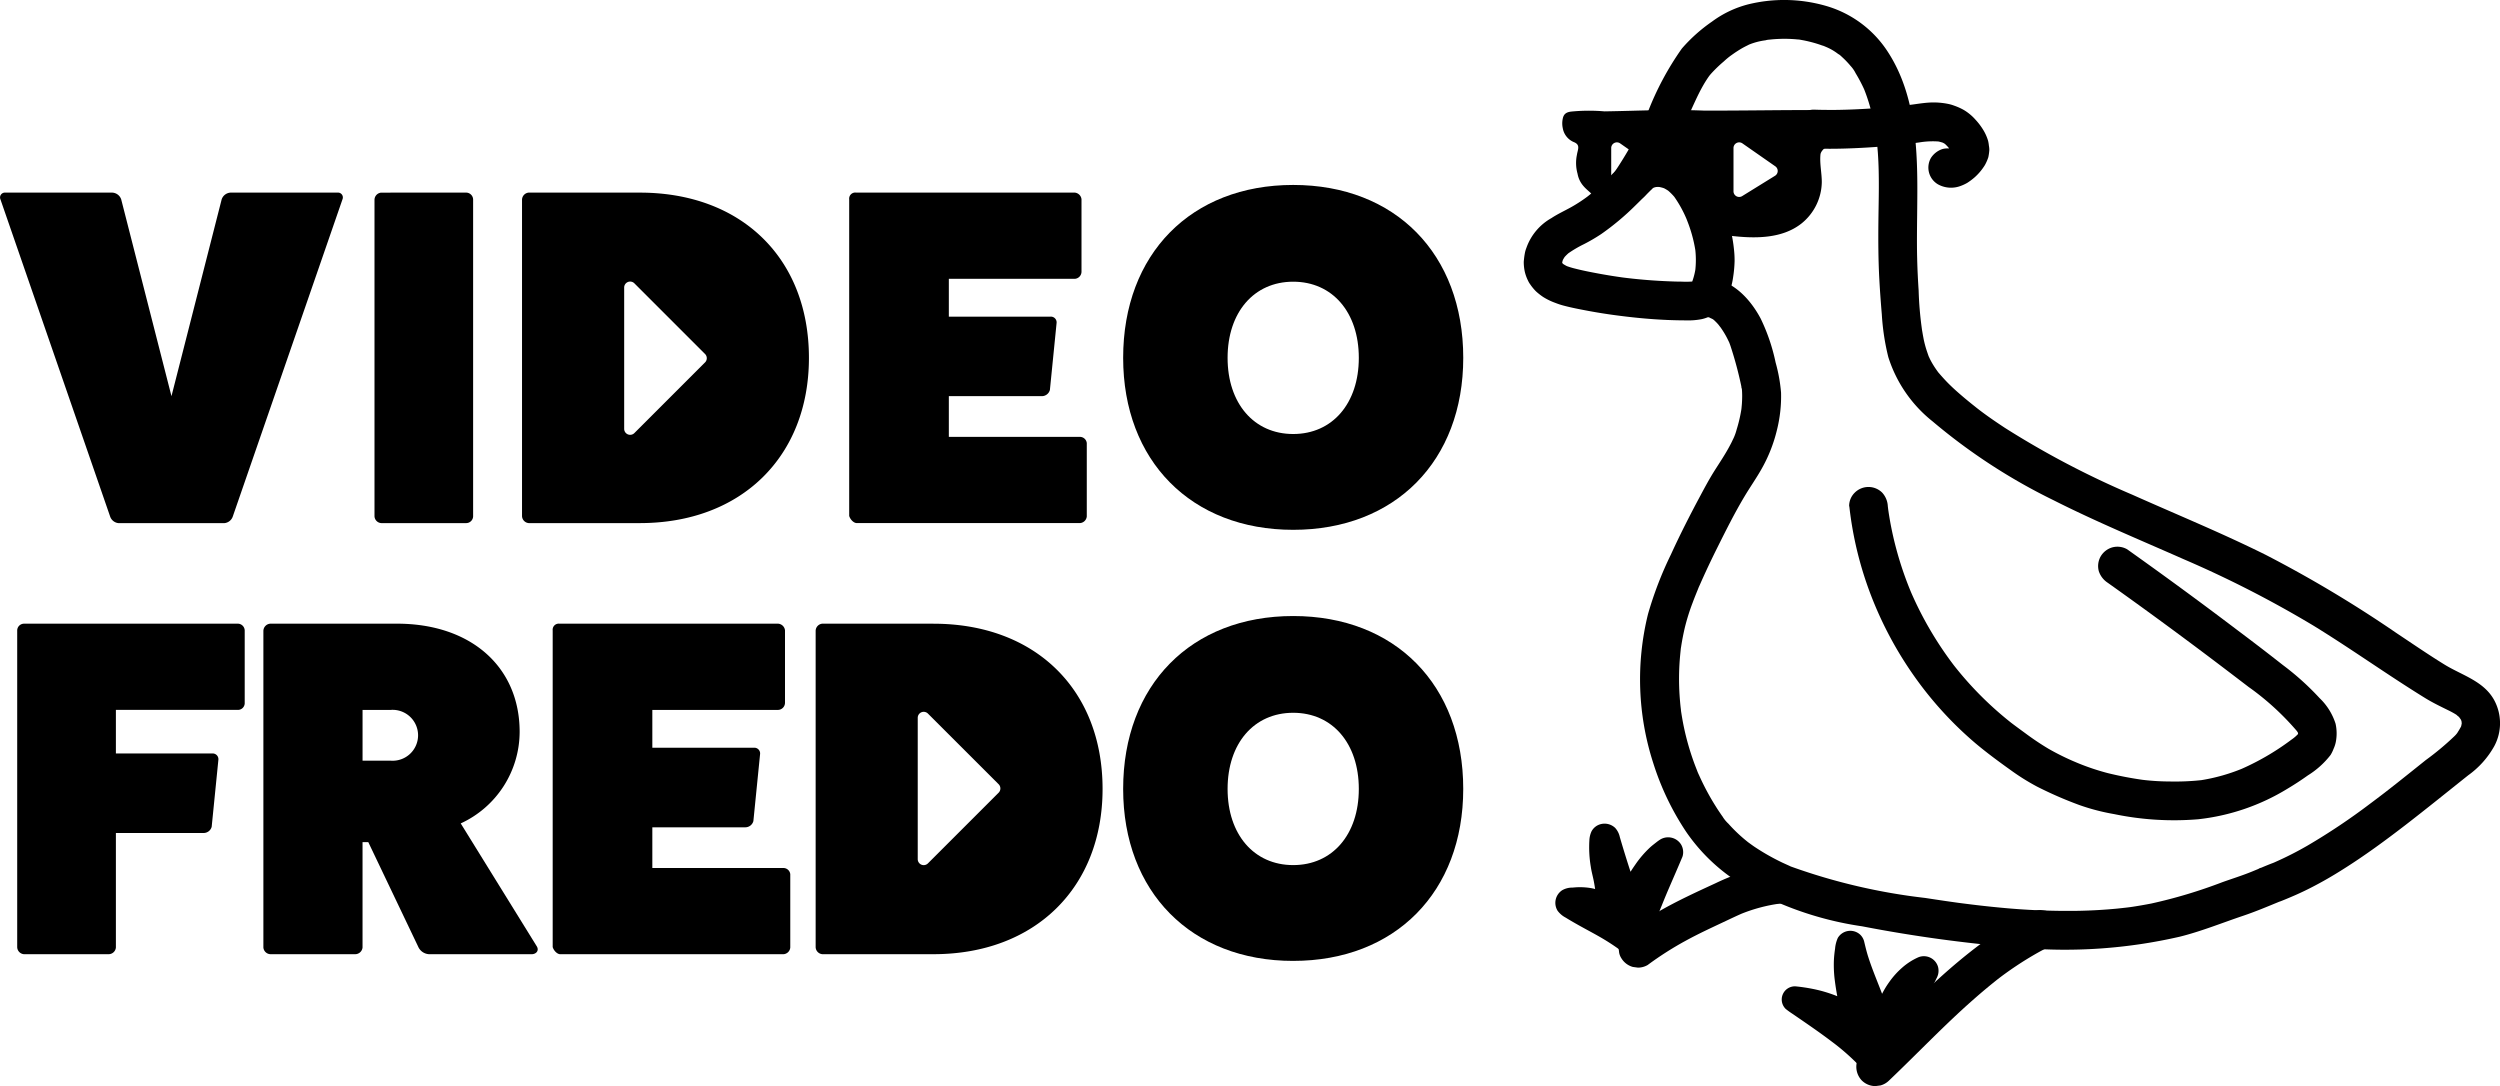 <svg xmlns="http://www.w3.org/2000/svg" xmlns:xlink="http://www.w3.org/1999/xlink" id="Group_55" data-name="Group 55" width="154.5" height="67.131" viewBox="0 0 154.5 67.131">
  <defs>
    <clipPath id="clip-path">
      <rect id="Rectangle_56" data-name="Rectangle 56" width="154.5" height="67.131"/>
    </clipPath>
  </defs>
  <g id="Group_34" data-name="Group 34" clip-path="url(#clip-path)">
    <path id="Path_187" data-name="Path 187" d="M20.866,19.054a.3.3,0,0,1,.3.414l-6.779,19.6a.609.609,0,0,1-.533.414H7.338a.609.609,0,0,1-.533-.414L.026,19.468a.3.3,0,0,1,.3-.414h6.6a.616.616,0,0,1,.563.414l3.108,12.166L13.7,19.468a.614.614,0,0,1,.562-.414Z" transform="translate(0 -7.151)"/>
    <path id="Path_188" data-name="Path 188" d="M42.7,19.054a.436.436,0,0,1,.444.444V39.065a.431.431,0,0,1-.444.414H37.464a.446.446,0,0,1-.415-.414V19.5a.451.451,0,0,1,.415-.444Z" transform="translate(-13.905 -7.151)"/>
    <path id="Path_189" data-name="Path 189" d="M98.248,34.15a.427.427,0,0,1,.444.385v4.529a.451.451,0,0,1-.444.414H84.483c-.207,0-.415-.237-.474-.444V19.468a.375.375,0,0,1,.415-.415H97.892a.459.459,0,0,1,.474.415v4.47a.444.444,0,0,1-.474.444H90.167V26.72h6.275a.355.355,0,0,1,.385.385l-.414,4.144a.519.519,0,0,1-.5.385H90.167V34.15Z" transform="translate(-31.529 -7.151)"/>
    <path id="Path_190" data-name="Path 190" d="M121.622,24.275c-2.428,0-4.055,1.895-4.055,4.706s1.628,4.707,4.055,4.707,4.055-1.895,4.055-4.707-1.628-4.706-4.055-4.706m0,15.334c-6.3,0-10.509-4.263-10.509-10.627,0-6.423,4.2-10.686,10.509-10.686s10.509,4.263,10.509,10.686c0,6.364-4.2,10.627-10.509,10.627" transform="translate(-41.702 -6.866)"/>
    <path id="Path_191" data-name="Path 191" d="M15.317,61.7a.431.431,0,0,1,.444.414v4.47a.42.42,0,0,1-.444.444H7.8v2.694h5.95a.355.355,0,0,1,.385.385l-.415,4.145a.519.519,0,0,1-.5.385H7.8v7.075a.451.451,0,0,1-.444.414H2.115a.45.45,0,0,1-.414-.444V62.115a.423.423,0,0,1,.414-.414Z" transform="translate(-0.638 -23.157)"/>
    <path id="Path_192" data-name="Path 192" d="M33.931,70.167a1.573,1.573,0,1,0,0-3.138H32.185v3.138Zm9.029,11.486c.148.266-.059.474-.325.474H36.3a.777.777,0,0,1-.681-.474L32.539,75.2h-.355v6.512a.459.459,0,0,1-.474.414H26.5a.451.451,0,0,1-.444-.414V62.145A.455.455,0,0,1,26.5,61.7h7.815c4.559,0,7.578,2.664,7.578,6.69a6.244,6.244,0,0,1-3.641,5.654Z" transform="translate(-9.779 -23.157)"/>
    <path id="Path_193" data-name="Path 193" d="M68.916,76.8a.427.427,0,0,1,.444.385v4.529a.451.451,0,0,1-.444.414H55.151c-.207,0-.415-.237-.474-.444V62.115a.375.375,0,0,1,.415-.415H68.56a.459.459,0,0,1,.474.415v4.47a.444.444,0,0,1-.474.444H60.835v2.338H67.11a.355.355,0,0,1,.385.385L67.08,73.9a.519.519,0,0,1-.5.385H60.835V76.8Z" transform="translate(-20.521 -23.157)"/>
    <path id="Path_194" data-name="Path 194" d="M121.622,66.922c-2.428,0-4.055,1.895-4.055,4.706s1.628,4.707,4.055,4.707,4.055-1.895,4.055-4.707-1.628-4.706-4.055-4.706m0,15.334c-6.3,0-10.509-4.263-10.509-10.627,0-6.423,4.2-10.686,10.509-10.686S132.13,65.2,132.13,71.628c0,6.364-4.2,10.627-10.509,10.627" transform="translate(-41.702 -22.872)"/>
    <path id="Path_195" data-name="Path 195" d="M161.62,11.909a25.22,25.22,0,0,0,2.131-3.845c.281-.6.547-1.2.825-1.8.155-.334.317-.665.5-.985q.114-.2.239-.39c.05-.076.1-.149.156-.224.079-.106.072-.1-.021.026.038-.047.077-.094.117-.139a8.251,8.251,0,0,1,.786-.757,4.643,4.643,0,0,1,.428-.357c-.243.165.017-.01.056-.039.1-.072.2-.143.306-.211.155-.1.314-.2.476-.284.081-.043.163-.082.245-.124.194-.1,0-.006-.037.011a4.086,4.086,0,0,1,1.1-.3,1.1,1.1,0,0,1,.259-.044l-.144.019.175-.021c.176-.019.352-.032.529-.039a8.292,8.292,0,0,1,1.155.031c.064.007.364.015.034,0a1.881,1.881,0,0,1,.219.034q.24.041.477.1c.172.041.34.088.508.141.083.026.167.054.248.084s.434.123.119.041a3.294,3.294,0,0,1,.906.494c.058.039.3.159.034.016a1.234,1.234,0,0,1,.2.166,5.2,5.2,0,0,1,.422.425c.039.042.076.086.112.13.054.065.24.209.026.029a1.86,1.86,0,0,1,.292.429,9.352,9.352,0,0,1,.526.993c.124.264-.093-.248.011.028.031.081.063.161.092.242.062.166.117.334.17.5.109.35.2.7.277,1.062s.142.738.2,1.11c.049.318-.029-.262.008.057.011.094.023.188.032.282.024.218.043.437.059.656.1,1.422.047,2.857.032,4.282-.012,1.153-.006,2.3.054,3.456.039.745.094,1.489.157,2.233a14.488,14.488,0,0,0,.4,2.636,8.252,8.252,0,0,0,2.738,3.979,36.112,36.112,0,0,0,7.464,4.867c2.634,1.331,5.362,2.46,8.06,3.653a67.157,67.157,0,0,1,8.02,4.107c2.334,1.433,4.561,3.031,6.891,4.468.455.28.928.51,1.407.745.129.063.257.128.38.2.061.035.12.071.178.11l.056.039c.1.073.076.052-.078-.062.024.046.113.1.151.138.016.016.031.033.048.049.081.094.062.067-.055-.081.007.047.091.137.116.181s.047.088.067.134c-.067-.167-.079-.189-.034-.064l.024.083c.027.133.028.11,0-.069a.954.954,0,0,0,.006.166c.027.259.079-.242,0,.009-.012.037-.034.222-.07.241l.057-.127c-.023.052-.049.1-.076.155-.041.077-.086.153-.134.227-.031.047-.174.3-.024.048a1.658,1.658,0,0,1-.241.272,17.1,17.1,0,0,1-1.731,1.44q-.881.707-1.768,1.411l-.454.356-.227.177c-.257.2.194-.148-.064.05-.307.236-.615.47-.925.7a39.031,39.031,0,0,1-3.862,2.586,20.555,20.555,0,0,1-1.977,1.008c-.062.027-.306.165-.029.013a2.071,2.071,0,0,1-.235.095q-.325.128-.645.264c-.084.036-.261.066.018-.007a1.594,1.594,0,0,0-.2.084l-.385.159c-.593.241-1.2.431-1.805.646a30.841,30.841,0,0,1-4.4,1.323q-.572.112-1.147.2c-.05.007-.375.055-.067.011-.1.014-.192.025-.289.037-.194.023-.387.044-.58.064-.81.08-1.624.125-2.438.141a43.006,43.006,0,0,1-4.839-.2c-.793-.074-1.584-.166-2.374-.269-.047-.006-.38-.049-.077-.009l-.295-.041-.592-.084q-.638-.093-1.275-.192a36.877,36.877,0,0,1-8.239-1.918,1.13,1.13,0,0,1-.151-.062c.274.161.059.024-.012-.007q-.222-.1-.44-.2-.469-.225-.922-.484c-.275-.157-.545-.326-.806-.5-.13-.089-.257-.183-.384-.275-.225-.162.206.17-.008-.006-.061-.05-.122-.1-.183-.149-.241-.2-.474-.414-.695-.638-.111-.112-.219-.228-.324-.345a2.137,2.137,0,0,1-.356-.427c.12.258.052.067-.006-.013s-.093-.131-.139-.2c-.1-.146-.2-.294-.29-.443-.191-.3-.373-.615-.543-.932s-.329-.641-.477-.97c-.037-.081-.078-.164-.109-.247.106.291,0,0-.017-.047-.079-.2-.154-.392-.225-.59a16.244,16.244,0,0,1-.59-2.083c-.075-.354-.135-.71-.189-1.067-.046-.307.028.269,0-.04-.011-.09-.022-.179-.031-.269q-.032-.314-.052-.629a15.686,15.686,0,0,1,.011-2.161q.021-.269.049-.537c.01-.088.016-.181.033-.268-.065.322,0,.024.006-.038.059-.385.134-.767.222-1.146a12.944,12.944,0,0,1,.487-1.557c.107-.288.223-.573.339-.857.106-.259-.107.25,0-.009.032-.074.063-.149.1-.223.071-.163.143-.325.217-.487.279-.619.573-1.231.876-1.839.532-1.066,1.071-2.144,1.683-3.167.336-.562.715-1.1,1.037-1.67a9.223,9.223,0,0,0,.955-2.408,8.577,8.577,0,0,0,.257-2.324,9.885,9.885,0,0,0-.336-1.858,11.707,11.707,0,0,0-.921-2.711C167.93,18.366,166.7,17.1,165.1,17.2a1.2,1.2,0,0,0,0,2.39c.095-.006.189,0,.284,0,.213,0-.318-.069-.1-.013.058.014.116.026.174.044l.06.019q.172.065-.1-.046a.958.958,0,0,0,.191.1.843.843,0,0,1,.2.132q-.195-.152-.041-.021c.047.042.092.086.136.131.072.074.137.152.2.23-.166-.195.043.058.062.087.107.154.208.313.3.477.082.144.152.294.224.442.118.242-.095-.257-.007-.017.03.08.06.159.087.241a23.02,23.02,0,0,1,.677,2.542c.012.055.017.113.032.167-.092-.344-.022-.181-.011-.067.012.143.018.286.018.43,0,.162-.006.324-.017.485-.006.087-.016.174-.023.261-.016.135-.012.119.009-.046-.009.062-.018.124-.028.187a8.783,8.783,0,0,1-.281,1.185,3.053,3.053,0,0,1-.195.546c.144-.262,0,0-.026.052-.051.109-.1.217-.159.323-.309.6-.688,1.151-1.045,1.719-.3.485-.572.993-.843,1.5-.631,1.177-1.237,2.368-1.792,3.582a22.413,22.413,0,0,0-1.419,3.689,16.818,16.818,0,0,0,.322,9.2,16.646,16.646,0,0,0,2.03,4.247,11.21,11.21,0,0,0,3.064,3.018,20.571,20.571,0,0,0,7.817,2.83,87.4,87.4,0,0,0,9.8,1.329,31.656,31.656,0,0,0,9.841-.69c1.333-.334,2.6-.85,3.9-1.288.775-.261,1.519-.576,2.275-.887.279-.115-.236.089.036-.009.079-.029.157-.062.236-.094q.341-.139.678-.287c.347-.152.688-.316,1.026-.49.65-.334,1.284-.7,1.9-1.091,1.356-.85,2.647-1.8,3.912-2.774,1.295-1,2.564-2.028,3.843-3.046a5.505,5.505,0,0,0,1.621-1.811,3,3,0,0,0-.019-2.862c-.652-1.166-1.994-1.519-3.061-2.177-1.007-.621-1.983-1.292-2.968-1.947a75.537,75.537,0,0,0-8.088-4.837c-2.7-1.343-5.5-2.489-8.249-3.718a54.642,54.642,0,0,1-7.852-4.12c-.62-.408-1.238-.83-1.819-1.292.24.191,0,0-.04-.033-.07-.056-.141-.111-.21-.167q-.211-.17-.417-.342c-.3-.253-.6-.512-.881-.785-.264-.253-.506-.522-.745-.8-.2-.23.139.206-.035-.044-.052-.074-.106-.146-.156-.222a5.255,5.255,0,0,1-.3-.5c-.036-.069-.069-.14-.1-.209-.144-.285.073.229-.031-.073-.063-.184-.129-.366-.181-.553s-.1-.378-.133-.569c-.019-.1-.036-.192-.052-.289-.009-.057-.085-.481-.028-.167a21.664,21.664,0,0,1-.211-2.449c-.043-.651-.075-1.3-.091-1.954-.03-1.194,0-2.388.007-3.581.028-3.092-.063-6.486-1.795-9.175A6.788,6.788,0,0,0,172.6.346a9.311,9.311,0,0,0-4.738-.078,6.44,6.44,0,0,0-2.236,1.064A9.911,9.911,0,0,0,163.759,3a18.076,18.076,0,0,0-2.106,3.936,25.109,25.109,0,0,1-2.1,3.769,1.2,1.2,0,0,0,.429,1.635,1.227,1.227,0,0,0,1.635-.429" transform="translate(-59.82 0)"/>
    <path id="Path_196" data-name="Path 196" d="M182.949,49.376a22.109,22.109,0,0,0,1.344,5.51,22.918,22.918,0,0,0,2.662,4.977,22.328,22.328,0,0,0,3.8,4.162c.695.583,1.427,1.122,2.165,1.649a13.761,13.761,0,0,0,1.623,1.016,24.057,24.057,0,0,0,2.6,1.135,13.1,13.1,0,0,0,2.17.568,18.129,18.129,0,0,0,5.188.32,13.335,13.335,0,0,0,5.532-1.892q.645-.384,1.256-.821a5.287,5.287,0,0,0,1.4-1.259,2.149,2.149,0,0,0,.183-.373,1.92,1.92,0,0,0,.141-.427,2.769,2.769,0,0,0-.013-1.131,3.761,3.761,0,0,0-.989-1.585,16.57,16.57,0,0,0-2.265-2.041q-1.4-1.1-2.83-2.171-2.7-2.046-5.457-4.027-.667-.48-1.336-.955a1.208,1.208,0,0,0-.921-.121,1.222,1.222,0,0,0-.714.549,1.209,1.209,0,0,0-.121.921,1.359,1.359,0,0,0,.549.715q3.533,2.51,6.987,5.129.987.749,1.967,1.5l-.242-.187a16.508,16.508,0,0,1,3.06,2.817l-.187-.242a1.9,1.9,0,0,1,.24.382l-.121-.285a1.458,1.458,0,0,1,.091.324c-.014-.106-.028-.212-.042-.317a1.45,1.45,0,0,1,0,.368l.043-.318a1.45,1.45,0,0,1-.086.32l.121-.285a1.421,1.421,0,0,1-.167.292l.187-.242a2.69,2.69,0,0,1-.5.448l.242-.187a15.685,15.685,0,0,1-3.364,2.007l.285-.121a11.423,11.423,0,0,1-2.887.822l.318-.042a15.384,15.384,0,0,1-2.105.1,14.574,14.574,0,0,1-1.837-.122l.318.042a22.03,22.03,0,0,1-2.313-.437,14.56,14.56,0,0,1-2.155-.749l.285.121a15.465,15.465,0,0,1-1.792-.875,16.842,16.842,0,0,1-1.439-.964c-.334-.244-.668-.487-.995-.739l.242.187a21.149,21.149,0,0,1-3.75-3.759l.187.242a21.855,21.855,0,0,1-2.314-3.713q-.275-.559-.517-1.134.06.143.121.285a21.193,21.193,0,0,1-1.263-4.119q-.118-.6-.2-1.207c.014.106.028.212.042.317q-.025-.191-.048-.384a1.334,1.334,0,0,0-.35-.845,1.2,1.2,0,0,0-1.69,0,1.153,1.153,0,0,0-.35.845" transform="translate(-68.661 -18.082)"/>
    <path id="Path_197" data-name="Path 197" d="M178.742,12.984c.827.035,1.656.019,2.483-.016q1.323-.056,2.642-.189c.565-.057,1.128-.134,1.691-.209l-.318.042a5.078,5.078,0,0,1,1.312-.049l-.317-.042a2.454,2.454,0,0,1,.611.16l-.285-.121a1.859,1.859,0,0,1,.405.235l-.242-.187a2.65,2.65,0,0,1,.44.461l-.187-.242a2.177,2.177,0,0,1,.285.474l-.12-.285a1.16,1.16,0,0,1,.076.27l-.043-.318a.729.729,0,0,1,0,.173l.043-.318a.59.59,0,0,1-.04.142q.061-.142.121-.285a1.455,1.455,0,0,1-.189.308l.187-.242a2.181,2.181,0,0,1-.385.385l.242-.187a1.466,1.466,0,0,1-.309.186l.285-.121a.823.823,0,0,1-.189.053l.318-.042a.541.541,0,0,1-.123,0l.318.043a.437.437,0,0,1-.1-.027l.285.121-.036-.017a1.255,1.255,0,0,0-.921-.121,1.338,1.338,0,0,0-.714.549A1.2,1.2,0,0,0,186.4,15.2a1.667,1.667,0,0,0,1.311.132,2.606,2.606,0,0,0,.5-.222,3.787,3.787,0,0,0,.459-.344,3.318,3.318,0,0,0,.56-.645,1.41,1.41,0,0,0,.126-.214,2.572,2.572,0,0,0,.156-.379c.006-.022.01-.044.014-.066a3.187,3.187,0,0,0,.049-.377,1.57,1.57,0,0,0-.027-.281,2.02,2.02,0,0,0-.049-.293,2.862,2.862,0,0,0-.232-.557,3.911,3.911,0,0,0-.55-.752,3.016,3.016,0,0,0-.725-.6,3.662,3.662,0,0,0-.59-.264,2.311,2.311,0,0,0-.337-.1,4.553,4.553,0,0,0-1.186-.091c-.427.025-.851.1-1.274.153l.317-.043c-.783.106-1.571.179-2.36.236-.842.06-1.686.1-2.531.109-.429,0-.857,0-1.285-.017a1.152,1.152,0,0,0-1.092.735.9.9,0,0,0-.1.46,1.209,1.209,0,0,0,.35.845l.242.187a1.192,1.192,0,0,0,.6.163" transform="translate(-66.635 -3.809)"/>
    <path id="Path_198" data-name="Path 198" d="M167.7,14.952l-2.03,1.256a.351.351,0,0,1-.535-.3V13.237a.351.351,0,0,1,.552-.288l2.03,1.416a.351.351,0,0,1-.016.587m4.174-3.1-.429-.124c-.569-.065-.845-.84-1.1-.84-2.649,0-4.332.037-6.981.037-2.386-.091-3.813.007-6.2.046a11.189,11.189,0,0,0-2.056.012c-.288.034-.46.136-.522.42a1.41,1.41,0,0,0,0,.62,1.139,1.139,0,0,0,.71.858c.391.174.207.459.161.779a2.468,2.468,0,0,0,.039,1.161c.139.769.708,1.032.891,1.287.128.178.722.069,1.228-.044a.348.348,0,0,1-.038-.159V13.237a.351.351,0,0,1,.552-.288l1.6,1.119a2.621,2.621,0,0,1,1.8.02,2.3,2.3,0,0,1,.543.352.748.748,0,0,1,.182.381,9.757,9.757,0,0,0,.863,1.9,4.135,4.135,0,0,0,.827,1.492,1.711,1.711,0,0,0,.958.441c1.545.187,3.225.2,4.435-.755a3.345,3.345,0,0,0,1.254-2.556c0-.568-.137-1.134-.083-1.7.04-.424.93-.818,1.242-1.072.269-.218.434-.575.119-.718" transform="translate(-58.005 -4.088)"/>
    <path id="Path_199" data-name="Path 199" d="M156.963,15.523c-.6.595-1.2,1.205-1.837,1.762q-.271.236-.556.456l.242-.187a9.171,9.171,0,0,1-1.159.767c-.4.222-.82.414-1.2.666a3.4,3.4,0,0,0-1.55,1.846,1.694,1.694,0,0,0-.086.284,4.421,4.421,0,0,0-.064.442c-.006.052-.011.1-.012.156a2.871,2.871,0,0,0,.064.585,2.533,2.533,0,0,0,.2.553,1.282,1.282,0,0,0,.135.229,3.039,3.039,0,0,0,.354.43,3.751,3.751,0,0,0,.441.347,3.886,3.886,0,0,0,.762.37,4.488,4.488,0,0,0,.544.176c.471.124.951.216,1.43.306q.767.144,1.54.252c1.134.157,2.27.273,3.412.32q.391.016.78.022c.247,0,.5.012.742,0a4.3,4.3,0,0,0,.614-.077,2.4,2.4,0,0,0,.573-.215.88.88,0,0,0,.126-.074,2.881,2.881,0,0,0,.35-.279A1.987,1.987,0,0,0,163,24.43a2.335,2.335,0,0,0,.181-.249,3.9,3.9,0,0,0,.247-.547c.041-.1.076-.213.107-.321a4.729,4.729,0,0,0,.146-.682,7.576,7.576,0,0,0,.09-.986,6.058,6.058,0,0,0-.036-.7,9.254,9.254,0,0,0-.329-1.69,12.528,12.528,0,0,0-.622-1.591,7.239,7.239,0,0,0-.633-1.136,6.013,6.013,0,0,0-.575-.718,4.466,4.466,0,0,0-.717-.588,3.362,3.362,0,0,0-1.621-.535,3.207,3.207,0,0,0-.85.057,2.663,2.663,0,0,0-.778.28,1.41,1.41,0,0,0-.222.141,3,3,0,0,0-.424.355,1.254,1.254,0,0,0-.35.845.9.9,0,0,0,.1.46.892.892,0,0,0,.248.384,1.193,1.193,0,0,0,1.689,0,1.651,1.651,0,0,1,.182-.169l-.241.187a1.537,1.537,0,0,1,.324-.189l-.285.12a1.818,1.818,0,0,1,.439-.119l-.317.043a2.123,2.123,0,0,1,.563,0L159,17.045a2.266,2.266,0,0,1,.567.157l-.285-.121a2.477,2.477,0,0,1,.518.31l-.242-.187a3.442,3.442,0,0,1,.593.6l-.186-.242a7.349,7.349,0,0,1,.9,1.638l-.121-.285a8.614,8.614,0,0,1,.62,2.177c-.014-.106-.028-.212-.043-.317a5.765,5.765,0,0,1,.012,1.514c.014-.106.029-.212.043-.318a4.309,4.309,0,0,1-.272,1.068q.059-.142.12-.285a1.686,1.686,0,0,1-.2.348l.186-.242a1.041,1.041,0,0,1-.168.172l.242-.187a.976.976,0,0,1-.212.124l.285-.121a1.4,1.4,0,0,1-.349.089l.318-.042a6.138,6.138,0,0,1-.844.019c-.31,0-.621-.014-.93-.027q-.923-.04-1.843-.133-.525-.052-1.048-.122l.318.042q-.794-.107-1.582-.252c-.5-.092-1-.189-1.485-.314a4.553,4.553,0,0,1-.63-.2l.285.121a2.356,2.356,0,0,1-.507-.287l.242.187a1.563,1.563,0,0,1-.267-.262c.062.081.124.161.187.242a1.341,1.341,0,0,1-.166-.277l.121.285a1.27,1.27,0,0,1-.089-.321c.014.106.029.212.043.318a1.377,1.377,0,0,1,0-.351c-.015.106-.029.212-.043.318a1.766,1.766,0,0,1,.124-.448l-.121.285a2.18,2.18,0,0,1,.274-.464l-.186.242a2.647,2.647,0,0,1,.47-.457l-.242.187a7.192,7.192,0,0,1,1.053-.628,10.741,10.741,0,0,0,1.074-.628,15.918,15.918,0,0,0,2.1-1.757c.339-.329.672-.665,1.008-1a.892.892,0,0,0,.248-.384,1.086,1.086,0,0,0,0-.921.894.894,0,0,0-.248-.385,1.2,1.2,0,0,0-.844-.35,1.253,1.253,0,0,0-.845.35" transform="translate(-56.573 -5.509)"/>
    <path id="Path_200" data-name="Path 200" d="M194.423,90.2a18.339,18.339,0,0,0-2.224,1.3c-.793.54-1.555,1.13-2.291,1.745-.671.561-1.319,1.149-1.955,1.749s-1.264,1.218-1.888,1.835-1.231,1.219-1.856,1.819l-.237.226a1.229,1.229,0,0,0,0,1.69,1.2,1.2,0,0,0,.845.35l.318-.042a1.2,1.2,0,0,0,.527-.307c.876-.834,1.73-1.69,2.593-2.538s1.745-1.7,2.66-2.5c.508-.447,1.029-.882,1.564-1.3l-.242.187a21.085,21.085,0,0,1,2.606-1.74q.387-.216.785-.412a.91.91,0,0,0,.335-.308,1.074,1.074,0,0,0,.235-.883.886.886,0,0,0-.142-.445,1.206,1.206,0,0,0-.714-.549l-.317-.042a1.189,1.189,0,0,0-.6.163" transform="translate(-68.915 -33.793)"/>
    <path id="Path_201" data-name="Path 201" d="M182.458,100.885a25.575,25.575,0,0,0-5.065-4.074.137.137,0,0,1,.092-.249,9.114,9.114,0,0,1,2.012.431,3.138,3.138,0,0,1,1.681,1.106,9.959,9.959,0,0,1-.48-4.816.208.208,0,0,1,.405.007c.319,1.574,1.2,3.162,1.757,5.132a5.035,5.035,0,0,1,2.481-3.706.231.231,0,0,1,.309.309c-.834,1.747-2.159,4.209-3.192,5.86" transform="translate(-66.555 -34.951)"/>
    <path id="Path_202" data-name="Path 202" d="M182.533,100a12.927,12.927,0,0,0-1.8-1.729c-.716-.58-1.465-1.118-2.222-1.642-.392-.27-.785-.538-1.177-.81l.137.106a.238.238,0,0,1-.034-.032l.106.137a.142.142,0,0,1-.014-.025l.069.162a.194.194,0,0,1-.011-.041l.024.18a.133.133,0,0,1,0-.027l-.024.18a.221.221,0,0,1,.011-.04l-.068.162a.179.179,0,0,1,.021-.035l-.106.137.02-.019-.137.106a.164.164,0,0,1,.037-.021l-.162.068a.119.119,0,0,1,.029-.007l-.181.024a1.91,1.91,0,0,1,.352.037l-.18-.024a8.429,8.429,0,0,1,2.109.55l-.162-.069a3.562,3.562,0,0,1,.788.445l-.137-.106a2.278,2.278,0,0,1,.4.4l-.106-.137c.026.035.052.071.076.107a.665.665,0,0,0,.846.277.677.677,0,0,0,.392-.8,17.611,17.611,0,0,1-.538-2.413l.024.18a7.258,7.258,0,0,1-.03-1.93l-.024.18a2.685,2.685,0,0,1,.1-.5l-.068.162a.268.268,0,0,1,.028-.051l-.106.137a.244.244,0,0,1,.038-.038l-.137.106a.224.224,0,0,1,.046-.026l-.162.068a.333.333,0,0,1,.051-.013l-.18.024a.287.287,0,0,1,.052,0l-.18-.024a.277.277,0,0,1,.063.017l-.162-.068a.251.251,0,0,1,.045.027l-.137-.106c.01.009.019.018.029.029l-.106-.137a.236.236,0,0,1,.029.048c-.022-.054-.045-.108-.068-.162a1.459,1.459,0,0,1,.049.208q.028.124.06.246c.041.159.087.317.136.474.1.322.215.638.334.953.257.678.535,1.349.782,2.031.151.417.289.838.409,1.265a.689.689,0,0,0,.653.5.809.809,0,0,0,.342-.092.681.681,0,0,0,.311-.4,7.481,7.481,0,0,1,.422-1.369l-.068.162a5.475,5.475,0,0,1,.7-1.206l-.106.137a4.187,4.187,0,0,1,.739-.744l-.137.106a3.122,3.122,0,0,1,.643-.395l-.162.068a.429.429,0,0,1,.056-.014l-.18.024a.31.31,0,0,1,.054,0l-.18-.024a.273.273,0,0,1,.067.019l-.162-.069a.4.4,0,0,1,.044.026l-.137-.106a.322.322,0,0,1,.049.048l-.106-.137a.4.4,0,0,1,.026.044c-.023-.054-.046-.108-.068-.162a.3.3,0,0,1,.018.067c-.008-.06-.016-.12-.024-.18a.309.309,0,0,1,0,.054l.024-.18a.293.293,0,0,1-.014.056l.069-.162c-.161.372-.355.733-.538,1.1q-.3.6-.617,1.19-.641,1.211-1.327,2.4c-.234.4-.472.8-.718,1.2a.678.678,0,0,0,.243.927.691.691,0,0,0,.926-.243c.438-.7.851-1.416,1.254-2.137q.649-1.163,1.256-2.348.277-.542.544-1.089l.121-.251a1.135,1.135,0,0,0,.107-.271.957.957,0,0,0-.009-.457.911.911,0,0,0-1.218-.585,3.912,3.912,0,0,0-1,.643,4.976,4.976,0,0,0-.79.878,5.427,5.427,0,0,0-.561.974,7.976,7.976,0,0,0-.47,1.331q-.041.163-.076.327h1.306c-.212-.754-.485-1.489-.771-2.218-.255-.652-.522-1.3-.735-1.97-.1-.312-.174-.627-.25-.945a.885.885,0,0,0-.241-.416.9.9,0,0,0-1.387.2,2.06,2.06,0,0,0-.168.655c-.034.238-.062.476-.073.717a7.658,7.658,0,0,0,.044,1.16,17.415,17.415,0,0,0,.594,2.85l1.238-.522a3.276,3.276,0,0,0-1.395-1.143,8.388,8.388,0,0,0-1.789-.568,10.4,10.4,0,0,0-1.066-.158.814.814,0,0,0-.6,1.4,5.365,5.365,0,0,0,.442.316l.34.234q.341.233.68.469c.52.361,1.036.73,1.537,1.116l-.137-.106a13.993,13.993,0,0,1,2.2,2.044.68.68,0,0,0,.479.2.691.691,0,0,0,.479-.2.684.684,0,0,0,.2-.479l-.024-.181a.682.682,0,0,0-.174-.3" transform="translate(-66.152 -34.547)"/>
    <path id="Path_203" data-name="Path 203" d="M169.9,85.6a12.069,12.069,0,0,0-2.053.412,14.479,14.479,0,0,0-1.718.694c-1.181.546-2.369,1.088-3.5,1.74a19.5,19.5,0,0,0-1.908,1.254,1.336,1.336,0,0,0-.549.714.91.91,0,0,0-.022.477.9.9,0,0,0,.142.444,1.206,1.206,0,0,0,.715.549l.317.043a1.19,1.19,0,0,0,.6-.163,20.026,20.026,0,0,1,2.351-1.5c.806-.443,1.642-.825,2.473-1.218.384-.181.767-.364,1.158-.529l-.285.12a9.973,9.973,0,0,1,2.538-.678l-.318.042.052-.007a1.229,1.229,0,0,0,1.2-1.2,1.209,1.209,0,0,0-.35-.845l-.242-.187a1.192,1.192,0,0,0-.6-.163" transform="translate(-60.098 -32.127)"/>
    <path id="Path_204" data-name="Path 204" d="M159.3,89.643a30.51,30.51,0,0,0-4.234-2.658.25.25,0,0,1,.11-.46,3.364,3.364,0,0,1,1.972.256.251.251,0,0,0,.348-.265,15.567,15.567,0,0,0-.315-1.8,6.621,6.621,0,0,1-.1-1.965.25.25,0,0,1,.483-.006c.235.815.725,2.428,1.032,3.219a.251.251,0,0,0,.454.027,6.68,6.68,0,0,1,2.063-2.541.251.251,0,0,1,.369.3l0,0a32.967,32.967,0,0,0-2.178,5.888" transform="translate(-58.155 -30.985)"/>
    <path id="Path_205" data-name="Path 205" d="M159.376,88.759a14.147,14.147,0,0,0-1.823-1.307c-.518-.31-1.056-.587-1.582-.882-.33-.186-.666-.371-.98-.584l.137.106a.309.309,0,0,1-.056-.055l.106.137a.275.275,0,0,1-.029-.051c.022.054.045.108.068.162a.288.288,0,0,1-.015-.055c.007.06.016.12.024.18a.334.334,0,0,1,0-.071l-.024.18a.322.322,0,0,1,.018-.068l-.068.162a.3.3,0,0,1,.036-.061l-.106.137a.313.313,0,0,1,.041-.04l-.137.106a.354.354,0,0,1,.051-.03l-.162.068a.4.4,0,0,1,.061-.017l-.18.024a4.213,4.213,0,0,1,1.089-.016l-.18-.024a3.389,3.389,0,0,1,.824.237l-.162-.068a1.962,1.962,0,0,0,.282.116,1,1,0,0,0,.449,0,.875.875,0,0,0,.465-.272.945.945,0,0,0,.211-.367.832.832,0,0,0,.036-.288c-.012-.168-.046-.337-.069-.5a13.327,13.327,0,0,0-.247-1.395,4.286,4.286,0,0,1-.089-.452c.008.06.016.12.024.18-.036-.268-.057-.538-.068-.809a4.233,4.233,0,0,1,.016-.707l-.024.18a.634.634,0,0,1,.031-.136c-.022.054-.045.108-.068.162a.33.33,0,0,1,.029-.05l-.106.137a.284.284,0,0,1,.038-.039l-.137.106a.278.278,0,0,1,.057-.034l-.162.068a.32.32,0,0,1,.064-.017l-.18.024a.3.3,0,0,1,.067,0l-.181-.024a.29.29,0,0,1,.065.016l-.162-.069a.344.344,0,0,1,.059.033l-.137-.106a.31.31,0,0,1,.049.05l-.106-.137a.348.348,0,0,1,.029.052c-.023-.054-.046-.108-.068-.162.056.146.09.3.134.454.053.18.107.36.162.539q.179.588.369,1.174c.111.338.223.675.349,1.008a1.16,1.16,0,0,0,.271.472.959.959,0,0,0,.636.259.862.862,0,0,0,.268-.036.959.959,0,0,0,.379-.218,1.38,1.38,0,0,0,.252-.366,10.248,10.248,0,0,1,.833-1.3l-.106.137a5.022,5.022,0,0,1,.887-.9l-.137.106a1.9,1.9,0,0,1,.292-.2l-.162.068a.321.321,0,0,1,.069-.02l-.18.024a.3.3,0,0,1,.067,0l-.18-.024a.332.332,0,0,1,.064.017L160.6,83.6a.342.342,0,0,1,.056.033l-.137-.106a.3.3,0,0,1,.046.046l-.106-.137a.322.322,0,0,1,.033.057l-.068-.162a.288.288,0,0,1,.017.064l-.024-.18a.294.294,0,0,1,0,.052l.024-.181a.777.777,0,0,1-.067.187l.068-.162c-.649,1.537-1.371,3.052-1.867,4.649a12.437,12.437,0,0,0-.334,1.292.727.727,0,0,0,.068.522.678.678,0,0,0,.927.243.674.674,0,0,0,.311-.4,16.576,16.576,0,0,1,.907-2.892q.166-.418.342-.831l-.069.161c.187-.441.379-.881.569-1.321q.138-.318.273-.637.06-.141.119-.282a.855.855,0,0,0,.053-.137.933.933,0,0,0-.1-.709.943.943,0,0,0-1.265-.32,2.635,2.635,0,0,0-.257.18c-.127.1-.252.194-.371.3a6.386,6.386,0,0,0-.946,1.1c-.141.2-.273.405-.4.615q-.1.16-.188.324a2.685,2.685,0,0,1-.181.317l.106-.137a.423.423,0,0,1-.033.034l.137-.106a.279.279,0,0,1-.066.039l.162-.068a.3.3,0,0,1-.057.015l.18-.024a.323.323,0,0,1-.074,0l.18.024a.348.348,0,0,1-.057-.016l.162.069a.323.323,0,0,1-.065-.038l.137.106a.3.3,0,0,1-.043-.045l.106.137a.4.4,0,0,1-.032-.058l.069.162c-.191-.492-.352-1-.512-1.5q-.247-.781-.477-1.569a1.221,1.221,0,0,0-.285-.563.947.947,0,0,0-.87-.241.893.893,0,0,0-.594.453,1.478,1.478,0,0,0-.133.563,7.236,7.236,0,0,0,.089,1.626c.042.3.13.6.187.9.079.414.131.831.19,1.248-.008-.06-.016-.12-.024-.18a.335.335,0,0,1,0,.075l.024-.18a.522.522,0,0,1-.014.051l.068-.162a.319.319,0,0,1-.034.061l.106-.137a.322.322,0,0,1-.048.049l.137-.106a.312.312,0,0,1-.059.034l.162-.069a.318.318,0,0,1-.067.017l.18-.024a.5.5,0,0,1-.053,0l.18.024a.35.35,0,0,1-.072-.02l.162.068a4.393,4.393,0,0,0-.915-.313,4.024,4.024,0,0,0-.857-.074c-.131,0-.262.013-.392.024a1.239,1.239,0,0,0-.621.157.93.93,0,0,0-.293,1.273,1.463,1.463,0,0,0,.5.425c.114.071.228.139.344.207q.317.186.64.363c.4.222.809.437,1.206.668a13.182,13.182,0,0,1,1.419.95l-.137-.106q.222.172.437.352a.724.724,0,0,0,.479.2.691.691,0,0,0,.479-.2.684.684,0,0,0,.2-.479.667.667,0,0,0-.2-.479" transform="translate(-57.751 -30.58)"/>
    <path id="Path_206" data-name="Path 206" d="M62.954,29.548l-4.367,4.367a.369.369,0,0,1-.63-.261V24.921a.369.369,0,0,1,.63-.261l4.367,4.367a.368.368,0,0,1,0,.522M58.926,19.054H52.058a.451.451,0,0,0-.414.444V39.035a.451.451,0,0,0,.414.444h6.868c6.276,0,10.449-4.115,10.449-10.212,0-6.157-4.174-10.212-10.449-10.212" transform="translate(-19.383 -7.151)"/>
    <path id="Path_207" data-name="Path 207" d="M92,72.145l-4.367,4.366A.369.369,0,0,1,87,76.25V67.517a.369.369,0,0,1,.63-.261L92,71.623a.37.37,0,0,1,0,.522M87.974,61.7H81.106a.451.451,0,0,0-.415.444V81.682a.451.451,0,0,0,.415.444h6.868c6.276,0,10.449-4.114,10.449-10.212,0-6.157-4.174-10.212-10.449-10.212" transform="translate(-30.284 -23.157)"/>
  </g>
</svg>